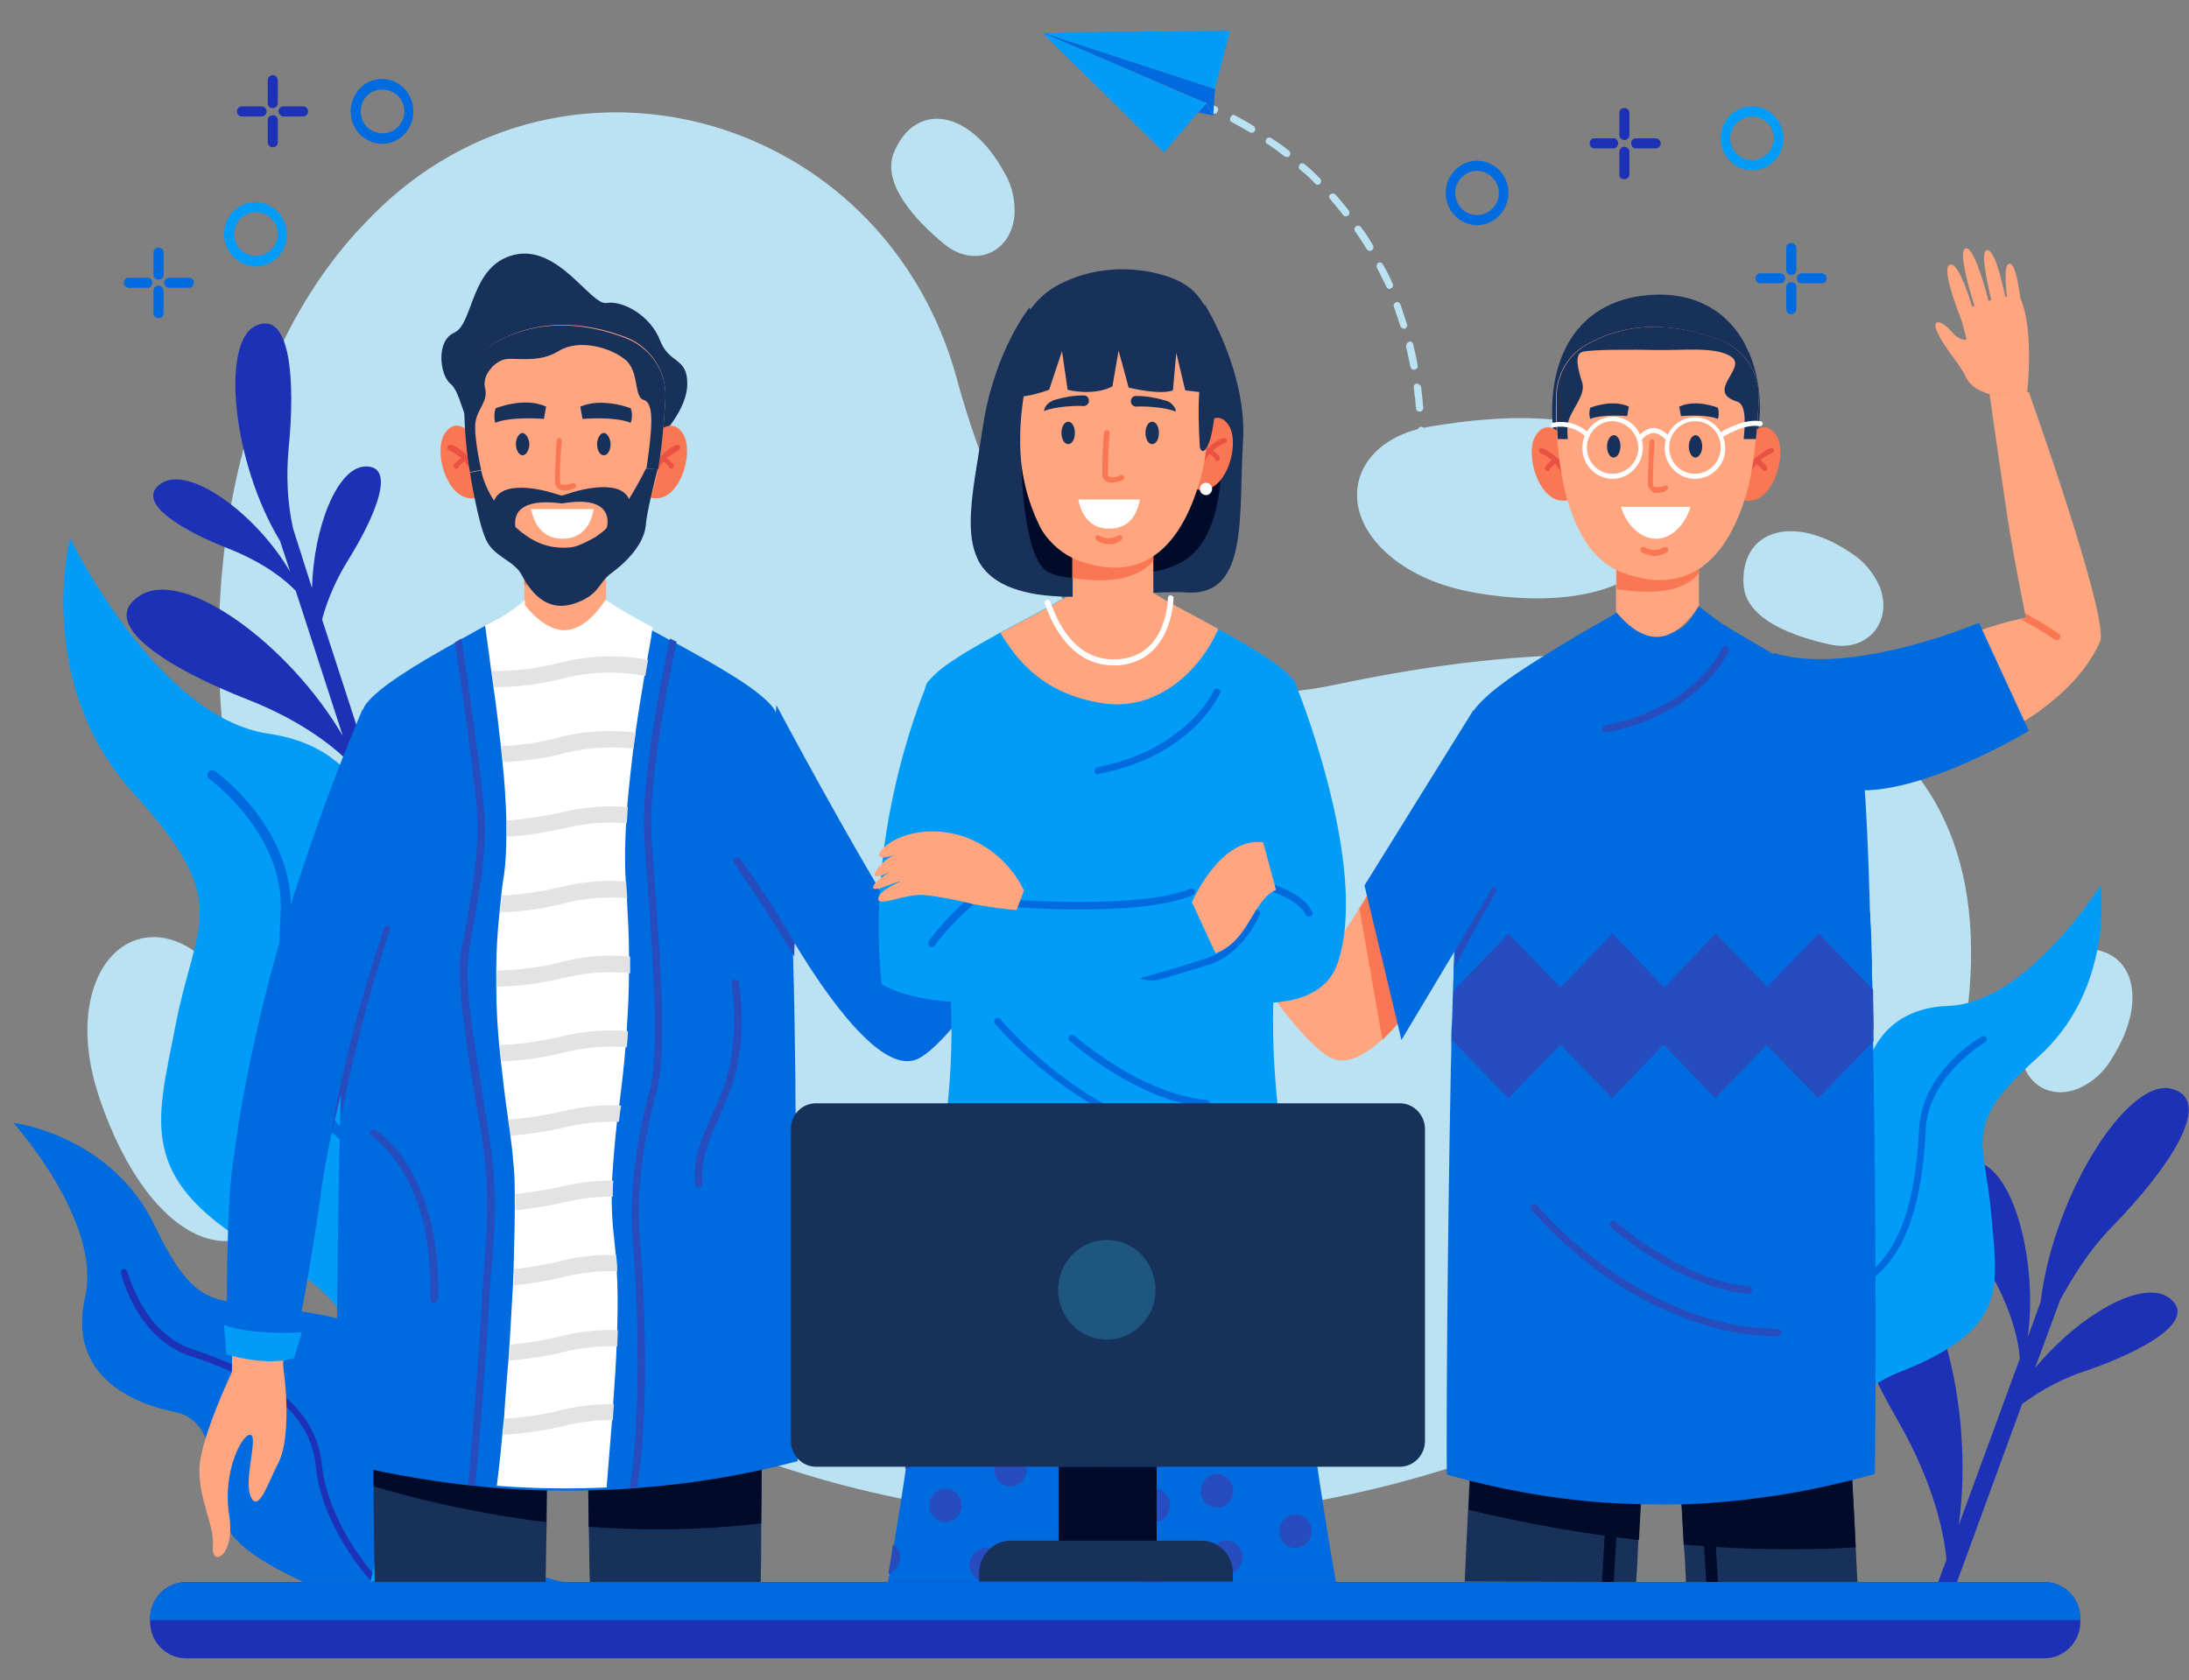<?xml version="1.0" encoding="utf-8"?>
<!-- Generator: Adobe Illustrator 25.1.0, SVG Export Plug-In . SVG Version: 6.00 Build 0)  -->
<svg version="1.1" id="Camada_1" xmlns="http://www.w3.org/2000/svg" xmlns:xlink="http://www.w3.org/1999/xlink" x="0px" y="0px"
	 viewBox="0 0 390.8 300" style="enable-background:new 0 0 390.8 300;" xml:space="preserve">
<rect x="0" y="0" width="390.8" height="300" fill="#808080" stroke="none"/>
<style type="text/css">
	.st0{fill:#BBE2F2;}
	.st1{fill:#1C31B5;}
	.st2{fill:#009CF8;}
	.st3{fill:#006BDE;}
	.st4{fill:#18315B;}
	.st5{fill:#000B29;}
	.st6{fill:#F97853;}
	.st7{fill:#EA5143;}
	.st8{fill:#FFA681;}
	.st9{fill:#FFFFFF;}
	.st10{fill:#264CBE;}
	.st11{fill:#E3E3E3;}
	.st12{fill:#1D567E;}
</style>
<g id="OBJECTS">
	<path class="st0" d="M170.9,67.9C157.8,19.3,98.8,3.7,65,40c-0.5,0.5-1,1.1-1.5,1.6C15,95.4,37.9,228.2,139.1,261.8
		s206.4-27.8,212.3-82.7c5.9-54.9-40.8-72.2-113.2-56.8C197.3,130.9,179.1,98.1,170.9,67.9z"/>
	<path class="st0" d="M255.1,76.2c-13.5,2.3-17.3,14.5-6.8,23.2c3.5,2.9,8.4,5.3,15.4,6.5c26.8,4.5,41-7.6,30.3-23.3
		C287.3,72.9,268.5,73.9,255.1,76.2z"/>
	<path class="st0" d="M39.2,174.3c-8.4-11.1-20.7-8.6-23.2,5c-0.8,4.5-0.5,10.1,1.8,16.9c8.9,26.2,26.1,33.2,34.5,16
		C57.5,201.6,47.6,185.3,39.2,174.3z"/>
	<path class="st0" d="M361,185.5c-1.2,6.7,4.1,11.4,10.2,8.8c2.5-1.1,4.5-3,5.9-5.4c6.9-11,3.4-20.4-6.2-19.4
		C365,170.1,362.3,178.9,361,185.5z"/>
	<path class="st0" d="M326.8,115.1c6.5,1.4,11.2-4,8.8-10.3c-1.1-2.5-2.9-4.7-5.2-6.1c-10.6-7.2-19.9-3.8-19.1,6
		C311.9,110.7,320.3,113.7,326.8,115.1z"/>
	<path class="st0" d="M168.6,43.6c5.2,4.3,11.8,1.7,12.5-5c0.2-2.7-0.4-5.5-1.8-7.8c-6.2-11.4-15.9-12.7-19.7-3.6
		C157.3,32.8,163.5,39.4,168.6,43.6z"/>
	<path class="st1" d="M377.2,218.9c10.3-10.6,18.2-22.6,10.4-24.5c-7.8-1.9-21,19-23.3,38.1l-2.3,6.3c1.9-13.8-2.7-30.7-9.5-31.4
		c-6.8-0.7-2.7,10.3,2.7,19.6c4.1,7.1,5.2,12.7,5.4,15.6l-10.9,29.7c3-21.9-4.4-48.5-15.1-49.6c-10.8-1.1-4.2,16.3,4.3,31.1
		c6.4,11.2,8.2,20.1,8.6,24.7l-2.2,5.9c0.9,0.5,1.9,1.1,2.8,1.6l12.9-35.3c3.5-2.6,7.5-4.7,11.6-6c10.1-3.5,20.1-9,14.6-13
		c-4.8-3.4-16.1,3.2-23.9,12.6l4.5-12.2C369.8,228.5,372.7,223.5,377.2,218.9z"/>
	<path class="st1" d="M51.5,80.4c1.3-12.8,0.3-25.2-5.9-22.2S41.5,82.6,50,96.6l1.8,5.5c-6-10.3-18-19.1-23-15.8
		c-4.9,3.3,3.6,8.4,12.1,11.7c6.5,2.6,10.2,5.7,11.9,7.5l8.4,25.9c-9.6-16.4-28.5-30.2-36.3-25c-7.8,5.1,5.7,13.2,19.3,18.5
		c10.2,4,16.1,9,18.8,11.9l1.7,5.1c0.9-0.2,1.8-0.3,2.8-0.5l-10-30.8c1-3.7,2.6-7.3,4.6-10.5c4.9-7.9,8.8-17.1,3-16.8
		c-5,0.3-9.1,11-9.4,21.7l-3.4-10.7C51.3,89.7,51.1,85,51.5,80.4z"/>
	<path class="st2" d="M307.4,254.1c0.1,0.7,0.3,1.5,0.5,2.4l0,0c1.9,8.8,6.4,23.3,16.7,26.2c0,0-5.6-29.8,14.3-37.6
		s17.7-15.2,16.6-28.3c-1.1-13.2-5.5-15.7,8.3-28s11.2-30.7,11.2-30.7s-13.1,21-27.1,21.5s-16.4,12.7-15.8,21.8
		c0.6,9.1-11.3,10.1-17.7,15.4c-6.4,5.3-7.6,32.9-7.6,32.9S306.9,251.4,307.4,254.1z"/>
	<path class="st3" d="M307.4,254.1c0.1,0.7,0.3,1.5,0.5,2.4c1.3-3.9,3.1-7.6,5.3-11c4.5-6.8,10.8-12.3,16.4-14.5
		c9-3.5,13.4-12.5,14.2-29.3c0.5-9.7,10.5-15.5,10.6-15.6c0.3-0.2,0.4-0.5,0.2-0.8c-0.2-0.3-0.5-0.4-0.8-0.2
		c-0.4,0.2-10.7,6.1-11.2,16.6c-0.8,16.3-5,24.9-13.5,28.3c-6,2.3-12.3,7.9-17,15C310.2,247.7,308.7,250.9,307.4,254.1z"/>
	<path class="st3" d="M86.8,282.5h14c-7.5-1.3-26.3-9.5-28-26c-2.1-20.9-9.4-20.7-21.7-22.8c-12.3-2.2-15.7,1.4-23.5-14.9
		c-7.8-16.2-25.2-18.3-25.2-18.3s15.9,17.7,12.8,31.1s7.5,18.8,15.9,20.5c8.4,1.6,6.4,13.3,9.6,20.7c1.5,3.4,7.4,6.9,13.5,9.7
		L86.8,282.5z"/>
	<path class="st1" d="M56.4,261.9c0.6,6.3,4.1,13.7,9.4,19.9l0.6,0.7H68c-0.5-0.5-0.9-1-1.3-1.4c-5-5.9-8.6-13.3-9.2-19.3
		c-0.9-9.4-8.1-15.9-23.2-20.9c-8.8-2.9-11.5-13.8-11.6-13.9c-0.1-0.3-0.4-0.5-0.7-0.4s-0.5,0.4-0.4,0.7c0.1,0.5,2.9,11.7,12.3,14.8
		C48.6,246.9,55.5,253,56.4,261.9z"/>
	<path class="st2" d="M94.3,243.7c-0.3,1-0.6,2.1-1,3.3l0,0c-4,12.3-12.2,33.1-27.2,35.5c0,0,11.9-42.5-15.3-56.7s-23-24.4-19.4-43
		s10.3-21.5-7.6-41.2C5.9,121.9,12.5,96.1,12.5,96.1s15.5,32,35.4,34.9c19.9,2.9,21.5,20.7,19.3,33.5c-2.2,12.8,14.6,16.2,22.9,24.7
		c8.4,8.5,5.9,48.1,5.9,48.1S95.4,239.8,94.3,243.7z"/>
	<path class="st3" d="M94.3,243.7c-0.3,1-0.6,2.1-1,3.3c-1.2-5.8-3.2-11.3-6-16.6C81.9,220,73.8,211.1,66,207.1
		c-12.3-6.4-17.3-20-15.9-44.1c0.8-14-12.6-23.8-12.7-23.9c-0.4-0.3-0.5-0.8-0.2-1.2s0.8-0.5,1.2-0.2l0,0
		c0.6,0.4,14.3,10.5,13.5,25.5c-1.3,23.3,3.4,36.4,15,42.4c8.2,4.2,16.4,13.2,22,24.1C91.2,234.1,93,238.8,94.3,243.7z"/>
	<path class="st4" d="M105.1,272.5c0.1,3.2,0.1,6.6,0.2,10h30.5c0.1-3.7,0.1-7.3,0.1-10.6c0.1-9.1,0.1-16.5,0.1-21.2
		c0-3.3,0-5.1,0-5.1l-31.1-0.3c0,0,0,2.7,0,7.2C105,257.4,105,264.6,105.1,272.5z"/>
	<path class="st5" d="M104.9,252.5c0,5,0.1,12.1,0.2,20.1c10.3,0.8,20.6,0.6,30.8-0.6c0.1-9.1,0.1-16.5,0.1-21.2L104.9,252.5z"/>
	<path class="st4" d="M66.7,265.4c0,5.1,0.1,10.9,0.2,17.1h30.5c0.1-3.7,0.1-7.3,0.2-10.7c0.1-7.4,0.2-14.1,0.2-18.9s0-7.6,0-7.6
		l-31.1,0.2c0,0,0,3.4,0,9C66.7,257.6,66.7,261.2,66.7,265.4z"/>
	<path class="st5" d="M66.7,254.6c0,3,0,6.6,0,10.8c10.1,3,20.4,5.1,30.8,6.4c0.1-7.4,0.2-14.1,0.2-18.9L66.7,254.6z"/>
	<path class="st4" d="M117.8,78.1c0,0,4.9-4.8,4.9-9.6s-3.2-3.4-4.9-7.8c-1.7-4.4-6.7-7.1-9.5-6.6s-8.6-10.5-16.5-8.6
		s-7.2,12.3-10.7,13.9c-3.4,1.5-2.5,7.7-0.7,9.1c1.8,1.4,2.5,7.1,3.6,6.9C85,75.3,117.8,78.1,117.8,78.1z"/>
	<path class="st6" d="M84.8,78.1c0,0-3.1-4.2-5.4-0.7s0.9,13.7,6.5,11.2L84.8,78.1z"/>
	<path class="st7" d="M84.8,85.3c-0.2,0-0.4-0.2-0.5-0.4c-0.8-3.2-4.1-4.4-4.1-4.5c-0.3-0.1-0.4-0.3-0.3-0.6s0.3-0.4,0.6-0.4h0.1
		c2.2,0.9,3.9,2.8,4.7,5.1c0.1,0.3-0.1,0.5-0.3,0.6l0,0C84.9,85.4,84.8,85.3,84.8,85.3z"/>
	<path class="st7" d="M81.5,83.7c-0.1,0-0.2,0-0.3-0.1c-0.2-0.1-0.3-0.4-0.1-0.7l0,0c0.5-0.6,1.1-1.1,1.8-1.5c0.2-0.1,0.5,0,0.6,0.2
		l0,0c0.1,0.2,0,0.5-0.2,0.6c-0.5,0.2-1,0.6-1.4,1.1C81.8,83.7,81.7,83.7,81.5,83.7z"/>
	<path class="st6" d="M116.5,78.1c0,0,3.1-4.2,5.4-0.7c2.3,3.5-0.9,13.7-6.5,11.2L116.5,78.1z"/>
	<path class="st7" d="M116.6,85.3c0.2,0,0.4-0.2,0.5-0.4c0.8-3.2,4.1-4.4,4.1-4.5c0.2-0.1,0.3-0.4,0.2-0.7c-0.1-0.2-0.3-0.3-0.5-0.3
		c-2.2,0.9-3.9,2.8-4.7,5.1c-0.1,0.3,0.1,0.5,0.3,0.6l0,0C116.5,85.4,116.6,85.3,116.6,85.3z"/>
	<path class="st7" d="M119.8,83.7c0.1,0,0.2,0,0.3-0.1c0.2-0.1,0.3-0.4,0.1-0.7l0,0c-0.5-0.6-1.1-1.1-1.8-1.5
		c-0.2-0.1-0.5,0-0.6,0.2l0,0c-0.1,0.2,0,0.5,0.2,0.6c0.5,0.2,1,0.6,1.4,1.1C119.5,83.7,119.6,83.7,119.8,83.7z"/>
	<path class="st8" d="M108.2,97.2v10.2c0,0-3,5.2-7,5.6c-4,0.4-7.6-4.5-7.6-4.5V98L108.2,97.2z"/>
	<path class="st6" d="M108.2,97.2v4.5c-2.7,3.1-7.5,3.8-14.6,2.7v-6.6L108.2,97.2z"/>
	<path class="st8" d="M118.8,71c-0.2,4.3-0.6,8.6-1.3,12.8c-0.2,1-0.4,1.9-0.6,2.7c-2.1,7.5-7.3,20.4-22,15
		c-6.5-2.4-9.5-9.8-10.8-17.3c-0.8-4.6-1.1-9.3-1-13.9c0.1-3.8,2.1-7.2,5.3-9.1c8.7-5,17.8-3.2,23.8-0.8
		C116.3,62.2,119,66.4,118.8,71z"/>
	<path class="st4" d="M83.9,84.4c0,0,1.4,8.7,2.8,11.8c1.3,3.2,5,3.8,6.4,6.4c2,3.8,5,6.9,9.9,5c4.1-1.5,3.9-3.7,6.2-5.3
		c3.9-2.9,5.9-6,6.1-8.6c0.2-2.6,2.1-9.9,2.1-9.9l-2.1-0.1c-0.9,1.8-1.9,3.6-3,5.4c-1.8-4-10.4-1.1-10.4-1.1l-1.6,0.5L98.6,88
		c0,0-8.7-2.8-10.4,1.4c-1.1-1.7-1.9-3.5-2.3-5.4L83.9,84.4z M100.3,89.9c9.8-1.7,8.1,4.2,8,4.4l0,0c-0.6,0.6-1.3,1.1-2,1.6
		c-3.8,2.1-4.2,1.8-5.7,1.9c-2,0-4-0.5-5.8-1.6c-1-0.6-1.9-1.3-2.8-2.1C92.1,94,90.5,88.6,100.3,89.9L100.3,89.9z"/>
	<path class="st4" d="M94.5,79.3c0,1.1-0.6,2-1.2,2s-1.2-0.9-1.2-2s0.6-2,1.2-2C93.9,77.4,94.5,78.3,94.5,79.3z"/>
	<path class="st4" d="M109,79.3c0,1.1-0.5,2-1.2,2s-1.2-0.9-1.2-2s0.6-2,1.2-2S109,78.3,109,79.3z"/>
	<path class="st4" d="M112.6,72.9c0,0-5-2-9-0.3l0.4,2.2c0,0,5.7-0.5,8.6,0.7C112.9,74.6,112.9,73.7,112.6,72.9z"/>
	<path class="st4" d="M88.5,72.9c0,0,5.1-2.1,9-0.3l-0.4,2.2c0,0-5.8-0.5-8.7,0.7C88.2,74.6,88.2,73.7,88.5,72.9z"/>
	<path class="st6" d="M100.8,87.6c0.6,0,1.1-0.1,1.7-0.4c0.3-0.1,0.4-0.3,0.3-0.6s-0.3-0.4-0.6-0.3h-0.1c-0.6,0.3-1.3,0.3-1.9,0.2
		c-0.1-0.1-0.2-0.3-0.2-0.4c-0.2-1.7,0.3-7.4,0.3-7.4c0-0.3-0.2-0.5-0.4-0.5s-0.5,0.2-0.5,0.4l0,0c-0.2,2.5-0.3,5.1-0.3,7.6
		c0,0.5,0.3,0.9,0.7,1.2C100.1,87.5,100.5,87.6,100.8,87.6z"/>
	<path class="st9" d="M94.8,90.9c0.4,1.9,1.6,5.3,5.6,5.3s5.2-3.1,5.6-5.3H94.8z"/>
	<path class="st4" d="M118.8,71c-0.2,4.3-0.6,8.6-1.3,12.8l-2.1-0.1c0,0,0.5-3.3,0.7-5.5s0.6-6.3-1.2-6.8s-0.7-5.1-3.3-7.2
		s-8.1-3.8-11.9-1.5c-3.7,2.3-8,1-9.7,1.5c-1.7,0.4-4,2.8-3.4,5.1s-1.3,3.6-1.7,6c-0.4,2.4,1,8.6,1,8.6l-2,0.4
		c-0.8-4.6-1.1-9.3-1-13.9c0.1-3.8,2.1-7.2,5.3-9.1c8.7-5,17.8-3.2,23.8-0.8C116.3,62.3,119,66.5,118.8,71z"/>
	<path class="st3" d="M142.4,260.9c-9.4,2.5-19.1,4.1-28.8,4.8l-1.3,0.1c-1.3,0.1-2.6,0.2-4,0.2c-6.5,0.3-13.1,0.2-19.6-0.3
		c-1.3-0.1-2.6-0.2-3.9-0.4l-1.3-0.1c-7.9-0.9-15.7-2.3-23.4-4.3c-0.1-7.3,0-30.5,0.5-55.7c0.1-3,0.1-6.1,0.2-9.1
		c0.7-33.2,2-66.8,4.4-70.2c2.3-3.2,9.2-7.3,15.8-11l1.2-0.7l4.3-2.4c2.9-1.6,5.5-3.1,7-4.2v0.9c0,0,3.6,4.8,7.5,4.5
		c3.7-0.3,6.5-4.7,6.9-5.4c2.7,1.8,5.5,3.4,8.4,4.9l3.1,1.7l1.2,0.6c7.3,4,15.2,8.4,17.6,11.8c0.2,0.4,0.4,0.8,0.5,1.2
		c1.4,4.9,2.3,21,2.8,40.5v0.2c0,0.8,0,1.6,0.1,2.4c0,0.1,0,0.2,0,0.3c0.2,6.9,0.3,14,0.4,21.3c0,0.6,0,1.1,0,1.7c0,0.3,0,0.6,0,0.9
		c0,1.4,0,2.8,0.1,4.3c0,1,0,2.1,0,3.1C142.6,228.5,142.5,253.2,142.4,260.9z"/>
	<path class="st10" d="M141.8,170.8c-2.3-3.9-4.8-7.8-7.1-11.3l0,0c-1-1.5-1.9-2.8-2.8-4.1c0,0,0,0,0-0.1l-0.8-1.2
		c0-0.1-0.1-0.1-0.1-0.2l0,0c-0.1-0.3,0-0.5,0.2-0.7c0.3-0.2,0.7-0.2,0.9,0.1l0,0c2.8,3.8,6.4,9.3,9.8,14.8v0.2
		C141.8,169.2,141.8,170,141.8,170.8z"/>
	<path class="st3" d="M138.6,125.9c0,0,14.4,27.1,23.3,40.8c0,0,5-4.7,11.5-11c7.1-6.9,16.7-18.2,16.7-18.2l5.3,6.5
		c0,0-21.7,39.9-31.4,45c-9.7,5-27.7-30.5-27.7-30.5L138.6,125.9z"/>
	<path class="st10" d="M77.4,232.6L77.4,232.6c-0.4,0-0.6-0.3-0.6-0.7l0,0c0.8-21.9-10.3-28.9-10.4-29c-0.3-0.2-0.4-0.6-0.2-0.9
		c0.2-0.3,0.6-0.4,0.9-0.2c0.1,0.1,3.1,1.9,5.9,6.6c2.6,4.3,5.6,11.8,5.2,23.6C78,232.3,77.7,232.6,77.4,232.6z"/>
	<path class="st10" d="M124.7,212c-0.3,0-0.6-0.3-0.6-0.6c-0.4-4.6,1.1-8,3-12.2c0.5-1.3,1.1-2.6,1.7-4c3.6-9,1.8-19.4,1.8-19.5
		c-0.1-0.4,0.1-0.7,0.5-0.8c0.3-0.1,0.7,0.1,0.8,0.5v0.1c0.1,0.4,1.9,10.8-1.9,20.2c-0.6,1.5-1.2,2.7-1.7,4
		c-1.9,4.2-3.2,7.3-2.9,11.6C125.4,211.7,125.1,212,124.7,212L124.7,212L124.7,212z"/>
	<path class="st9" d="M86.6,111.7c0.3,2.2,0.7,4.9,1.1,8.1c0.1,0.9,0.3,1.9,0.4,2.9c0.5,3.3,0.9,6.9,1.3,10.4c0.1,1,0.2,1.9,0.3,2.9
		c0.4,3.6,0.6,7.1,0.7,10.4c0,1,0,2,0,2.9c0,2.3-0.1,4.6-0.4,6.8c-0.2,1.3-0.4,2.5-0.5,3.7c-0.1,1-0.2,2-0.3,2.9
		c-0.4,3.7-0.6,7.2-0.6,10.4c0,1,0,2,0,2.9c0,3.7,0.2,7.2,0.5,10.4c0.1,1,0.2,2,0.3,2.9c0.4,3.6,0.8,7,1.3,10.4
		c0.1,1,0.3,1.9,0.4,2.9c0.2,1.5,0.4,3.1,0.5,4.6c0.2,1.6,0.3,3.6,0.3,5.7c0,0.9,0,1.9,0,2.9c0,3.2-0.1,6.7-0.2,10.4
		c0,1-0.1,2-0.1,2.9c-0.2,3.4-0.4,7-0.6,10.5c-0.1,1-0.1,2-0.2,2.9c-0.3,3.6-0.6,7.2-0.8,10.5c-0.1,1-0.2,2-0.3,2.9
		c-0.3,3.6-0.7,6.9-1,9.4c6.5,0.5,13,0.6,19.6,0.3c0.2-2.7,0.6-7.2,1-12.4c0.1-1,0.1-1.9,0.2-2.9c0.2-3.3,0.5-6.9,0.6-10.4
		c0-1,0.1-2,0.1-2.9c0.1-3.6,0.1-7.1-0.1-10.4c0-1-0.1-2-0.2-2.9c-0.1-1-0.2-1.9-0.3-2.9c-0.3-2.5-0.4-5-0.4-7.6c0-1,0-2,0.1-2.9
		c0.2-3.4,0.5-6.8,0.9-10.4c0.1-1,0.2-1.9,0.4-2.9c0.4-3.2,0.8-6.6,1.1-10.3c0.1-1,0.2-1.9,0.2-2.9c0.2-3.2,0.4-6.6,0.4-10.4
		c0-1,0-2,0-3c0-3.2-0.2-6.7-0.4-10.4l-0.1-1c0-0.7-0.1-1.3-0.1-2c-0.2-3.5-0.1-6.9,0.1-10.4c0.1-1,0.1-2,0.2-2.9
		c0.3-3.5,0.7-6.9,1.1-10.3c0.1-1,0.3-2,0.4-2.9c0.5-3.6,1.1-7,1.6-10.1l0.5-2.9c0.4-2.1,0.7-3.9,0.9-5.5c-2.9-1.5-5.7-3.1-8.4-4.9
		c-0.5,0.8-3.3,5.1-6.9,5.4c-4,0.4-7.5-4.5-7.5-4.5v-0.9C92.1,108.7,89.6,110.1,86.6,111.7z"/>
	<path class="st11" d="M87.8,119.8c0.1,0.9,0.3,1.9,0.4,2.9c4.4,0,8.7-0.6,12.9-1.7c4.6-1.1,9.4-1.2,14.1-0.3l0.5-2.9
		c-5-0.9-10.2-0.8-15.2,0.4C96.3,119.3,92.1,119.9,87.8,119.8z"/>
	<path class="st11" d="M89.5,133.2c0.1,1,0.2,1.9,0.3,2.9c3.8-0.2,7.6-0.7,11.3-1.7c3.9-0.9,8-1.2,12-0.7c0.1-1,0.3-2,0.4-2.9
		c-4.4-0.5-8.8-0.3-13.1,0.7C96.9,132.5,93.2,133.1,89.5,133.2z"/>
	<path class="st11" d="M90.5,146.5c0,1,0,2,0,2.9c3.6-0.2,7.1-0.8,10.6-1.6c3.5-0.8,7.1-1.1,10.8-0.8c0.1-1,0.1-2,0.2-2.9
		c-3.9-0.3-7.8,0-11.6,0.9C97.2,145.7,93.9,146.3,90.5,146.5z"/>
	<path class="st11" d="M89.3,162.9c4-0.1,8-0.7,11.8-1.7c3.6-0.9,7.2-1.1,10.9-0.8l-0.1-1c0-0.7-0.1-1.3-0.1-2
		c-3.8-0.3-7.6,0-11.3,0.9c-3.6,0.9-7.2,1.4-10.9,1.6C89.5,160.9,89.4,161.9,89.3,162.9z"/>
	<path class="st11" d="M88.7,176.2c4.2-0.1,8.4-0.7,12.5-1.7c3.7-0.9,7.5-1.1,11.3-0.7c0-1,0-2,0-3c-4-0.4-8-0.1-11.9,0.9
		s-7.8,1.5-11.8,1.6C88.7,174.3,88.6,175.2,88.7,176.2z"/>
	<path class="st11" d="M89.2,186.6c0.1,1,0.2,2,0.3,2.9c3.9-0.1,7.8-0.7,11.7-1.7c3.5-0.8,7.1-1.1,10.7-0.8c0.1-1,0.2-1.9,0.2-2.9
		c-3.9-0.3-7.8,0-11.6,0.9C96.8,185.9,93,186.5,89.2,186.6z"/>
	<path class="st11" d="M90.8,199.9c0.1,1,0.3,1.9,0.4,2.9c3.4-0.3,6.7-0.8,10-1.6c3-0.7,6.2-1,9.3-0.9c0.1-1,0.2-1.9,0.4-2.9
		c-3.4-0.2-6.9,0.2-10.3,1C97.3,199.1,94.1,199.7,90.8,199.9z"/>
	<path class="st11" d="M92,213.2c0,0.9,0,1.9,0,2.9c3-0.3,6.1-0.8,9.1-1.5c2.7-0.6,5.5-1,8.3-0.9c0-1,0-2,0.1-2.9c-3,0-6,0.3-8.9,1
		C97.7,212.4,94.9,212.9,92,213.2z"/>
	<path class="st11" d="M91.7,229.5c3.2-0.3,6.3-0.8,9.4-1.6c3-0.7,6.1-1,9.1-0.9c0-1-0.1-2-0.2-2.9c-3.2-0.1-6.5,0.2-9.6,1
		c-2.8,0.7-5.7,1.2-8.6,1.5C91.8,227.5,91.8,228.5,91.7,229.5z"/>
	<path class="st11" d="M90.9,242.9c3.4-0.2,6.9-0.8,10.2-1.6c3-0.7,6-1,9.1-0.9c0-1,0.1-2,0.1-2.9c-3.3-0.1-6.6,0.2-9.8,1
		c-3.1,0.8-6.2,1.3-9.4,1.6C91.1,240.9,91,241.9,90.9,242.9z"/>
	<path class="st11" d="M89.8,256.2c3.8-0.2,7.6-0.8,11.3-1.7c2.7-0.6,5.5-1,8.3-0.9c0.1-1,0.1-1.9,0.2-2.9c-3.1,0-6.1,0.3-9.1,1
		c-3.4,0.9-6.9,1.4-10.4,1.6C90,254.3,89.9,255.3,89.8,256.2z"/>
	<path class="st10" d="M112.4,265.8l1.3-0.1c2.6-15.5,1.1-38.1,0.5-45.1c-0.6-7.2,0.5-16.5,3-25.5c1.9-7,0.7-23.1-0.2-36.1
		c-0.3-3.6-0.5-7.1-0.7-9.9c-0.5-9.1,2.7-26,4.5-34.5l-1.2-0.6c-1.8,8.4-5.1,25.6-4.6,35.2c0.2,2.8,0.4,6.3,0.7,9.9
		c0.9,12.8,2.1,28.9,0.3,35.6c-2.5,9.1-3.6,18.6-3.1,25.9C113.5,227.7,114.9,250.5,112.4,265.8z"/>
	<path class="st10" d="M86,202.9c1.5,9.5,1,15.7,0.5,22.8c-0.2,2.3-0.4,4.7-0.5,7.3c-0.4,8.3-1.8,24.9-2.4,32.1l1.3,0.1
		c0.6-7.2,2-23.9,2.4-32.2c0.1-2.6,0.3-5,0.5-7.3c0.6-7.2,1-13.5-0.5-23.1c-0.3-2.1-0.7-4.2-1-6.3c-1.7-10.4-3.5-21.1-2.6-26.2
		c0.2-1.3,0.5-2.7,0.7-4.2c1.1-6.2,2.6-13.9,2.1-20.6s-3.1-24.6-4.1-31.3l-1.2,0.7c1.1,7.1,3.6,24.3,4,30.8c0.4,6.4-1,14.1-2.1,20.2
		c-0.3,1.5-0.5,2.9-0.8,4.2c-0.8,5.3,0.8,15.7,2.6,26.6C85.3,198.7,85.7,200.8,86,202.9z"/>
	<path class="st8" d="M61,136.8c0,0-12.9,44.1-16.1,59.8c-3.2,15.7-3.5,48.4-3.5,48.4s-5.7,12-5.8,17.3c-0.1,5.7,2.8,10.2,2.4,13.9
		c-0.3,3.7,4.1,1.7,2.9-5.8s2.3-14.4,3.8-14.2s-1.3,8.2,0.1,11.1c1.4,2.9,3.1-2.7,4.9-6.1s1.7-11.3,0.9-16.8c-0.8-5.5,8.9-39,9-48.7
		L72,153C72,153.1,67.9,135.3,61,136.8z"/>
	<path class="st3" d="M73.6,152.1c-0.4,2.8-2,7.7-4,13.8l0,0l-0.5,1.6v0.1c-0.5,1.5-1,3.1-1.5,4.8l0,0c-2.2,6.8-4.6,14.6-6.7,22.6
		c-0.7,2.7-1.4,5.5-1.9,8.3c-0.7,3.5-1.4,7-1.8,10.5c-1.7,12.4-4.8,28.1-4.8,28.1c-4.6,2-11.9-0.6-11.9-0.6s-0.2-22.6,0.8-31.4
		c1.1-9.2,2.8-18.4,4.9-27.4c5.6-24.4,15.3-48.3,18-54.6l0.5-1.2H67C71.6,129.5,74.8,144.4,73.6,152.1z"/>
	<path class="st2" d="M40,236.6l0.4,5.2c0,0,6.9,2.3,12.1,0.7l1.4-4.6C48.8,238.1,44.3,238,40,236.6z"/>
	<path class="st10" d="M69.6,165.9L69.6,165.9c0,0.1,0,0.1,0,0.2c-0.2,0.4-0.3,0.9-0.5,1.4v0.1c-0.5,1.5-1,3.1-1.5,4.8l0,0
		c-2.7,8.8-4.9,17.8-6.7,26.9c0-1.4,0-2.8,0.1-4.3c-0.7,2.7-1.4,5.5-1.9,8.3c0.5-3.7,1.1-7.3,2-10.9c2-9,4.5-17.9,7.5-26.7
		c0.1-0.3,0.5-0.5,0.8-0.4l0,0C69.5,165.4,69.7,165.6,69.6,165.9z"/>
	<path class="st4" d="M301,282.5h30.6c-0.1-2.2-0.2-4.2-0.3-6.2c-0.5-10.7-1-18-1-18l-24.8,1.1l-2.1,0.1l-3.7,0.2
		c0,0,0.4,6.5,0.9,16.1C300.8,277.9,300.9,280.1,301,282.5z"/>
	<path class="st5" d="M303.4,259.5l-3.7,0.2c0,0,0.4,6.5,0.9,16.1c10.2,0.9,20.4,1.1,30.7,0.5c-0.5-10.7-1-18-1-18l-24.8,1.1
		L303.4,259.5z"/>
	<path class="st5" d="M306.7,282.5c-0.6-9.9-1-18.4-1.3-23.1l-2.1,0.1c0.3,4.7,0.7,13.1,1.3,23H306.7z"/>
	<path class="st4" d="M292.1,282.5c0.2-2.7,0.3-5.2,0.4-7.6c0.5-9.1,0.8-15.2,0.8-15.2l-4-0.2l-2.1-0.1l-24.5-1.1
		c0,0-0.3,4.3-0.6,11.2c-0.2,3.7-0.4,8.1-0.6,12.9L292.1,282.5z"/>
	<path class="st5" d="M262.2,269.6c10,2.4,20.1,4.2,30.4,5.4c0.5-9.1,0.8-15.2,0.8-15.2l-4-0.2l-2.1-0.1l-24.5-1.1
		C262.8,258.3,262.5,262.7,262.2,269.6z"/>
	<path class="st5" d="M288.1,282.5c0.6-9.9,1-18.3,1.3-23l-2.1-0.1c-0.3,4.7-0.7,13.2-1.3,23.1H288.1z"/>
	<path class="st3" d="M334.7,263.2c-6.1,1.7-12.4,3.1-18.7,4c-2.2,0.3-4.3,0.6-6.5,0.8c-2.9,0.3-5.8,0.5-8.7,0.6
		c-4.8,0.1-9.7,0-14.5-0.3c-9.5-0.7-18.8-2.4-28-5c-0.1-8.9,0.1-40.8,0.7-71.5c0-1.4,0.1-2.8,0.1-4.1c0-0.3,0-0.6,0-0.9v-1
		c0-1,0-1.9,0.1-2.9c0.1-2,0.1-3.9,0.2-5.9c0-1.2,0.1-2.3,0.1-3.4c0-0.2,0-0.5,0-0.7l0.1-2.2l0,0c0-0.2,0-0.5,0-0.7
		c0-0.7,0.1-1.4,0.1-2c0-0.7,0-1.1,0.1-1.7c0.7-20.7,1.8-37.1,3.3-39.4c2.6-3.9,11.3-9.1,18.3-13.3c2.5-1.5,5.5-3.1,7.2-4.2
		c2.5,2.1,4.3,3.9,8,3.8c4.1-0.1,5.2-2.7,6.7-4.9c1,0.6,3.4,2.7,4.7,3.4c1.1,0.7,2.3,1.4,3.5,2.1c1.9,1.1,3.9,2.3,5.9,3.5
		c3,1.8,5.9,3.6,8.3,5.4s4.3,3.4,5.3,4.9c1.4,2.1,2.3,15.7,2.8,33.7c0,0.6,0,1.3,0.1,1.9v0.2c0,0.7,0,1.3,0.1,2
		c0.1,2,0.1,4.1,0.2,6.2v1.3v1l0.1,2.6c0,0.2,0,0.4,0,0.5c0,2.3,0.1,4.6,0.1,7c0,0.7,0,1.4,0,2.1C335,218.2,334.9,253.7,334.7,263.2
		z"/>
	<path class="st10" d="M334.5,185.9l-9.9,10.2l-9.2-9.5l-9.2,9.5l-9.2-9.6l-9.2,9.6l-9.2-9.6l-9.3,9.6l-10.1-10.4c0-1,0-1.9,0.1-2.9
		c0.1-2,0.1-3.9,0.2-5.9l9.8-10.2l9.3,9.6l9.3-9.6l9.2,9.6l9.2-9.6l9.2,9.5l9.2-9.5l9.7,10c0,2.3,0.1,4.6,0.1,7
		C334.4,184.5,334.5,185.2,334.5,185.9z"/>
	<path class="st10" d="M317.4,238.6L317.4,238.6c-13.2-0.1-24.5-6.2-31.6-11.3c-4.5-3.3-8.7-7-12.4-11.3c-0.2-0.3-0.2-0.7,0.1-0.9
		c0.3-0.2,0.7-0.2,0.9,0.1l0,0c3.6,4.1,7.7,7.8,12.2,11c7,5,18,11,30.8,11.1c0.4,0,0.6,0.3,0.6,0.7l0,0
		C318.1,238.2,317.8,238.5,317.4,238.6C317.5,238.6,317.5,238.6,317.4,238.6z"/>
	<path class="st10" d="M309.2,230.6c-11.2-2.3-21.2-11.1-21.6-11.5c-0.3-0.2-0.3-0.6-0.1-0.9c0.2-0.3,0.6-0.3,0.9-0.1
		c0.1,0.1,11.8,10.5,23.8,11.6c0.3,0,0.6,0.3,0.6,0.7l0,0c0,0.4-0.3,0.6-0.7,0.6l0,0C311.1,230.9,310.2,230.8,309.2,230.6z"/>
	<path class="st10" d="M286.7,130.8c-0.3,0-0.6-0.2-0.6-0.5c-0.1-0.4,0.2-0.7,0.5-0.8c16.1-3.1,20.9-13.7,20.9-13.8
		c0.1-0.3,0.5-0.5,0.8-0.3c0.3,0.1,0.5,0.5,0.3,0.9l0,0C308.5,116.7,303.5,127.5,286.7,130.8L286.7,130.8z"/>
	<path class="st10" d="M267.1,159.2L267.1,159.2c0,0.1,0,0.1-0.1,0.2c-0.2,0.4-0.5,0.8-0.7,1.2v0.1c-0.8,1.3-1.7,2.8-2.5,4.3l0,0
		c-1.3,2.4-2.7,5-4.1,7.7l0.1-2.2l0,0c0-0.2,0-0.5,0-0.7c2.2-4.2,4.4-8.1,6.3-11.1c0.2-0.3,0.5-0.4,0.8-0.2
		C267,158.7,267.1,159,267.1,159.2z"/>
	<path class="st8" d="M348.2,135.2c0,0,20.6-6.8,26.7-20.6c1.8-4-12.7-44.6-12.7-44.6l-7,0.4c0,0,2,14.1,3.2,22
		c1,6.6,2.6,14.4,3.1,17c0.1,0.6,0.2,0.9,0.2,0.9l-1,0.2c-9.6,2-21.9,8.4-21.9,8.4L348.2,135.2z"/>
	<path class="st6" d="M366.8,114.2c0.3,0.2,0.7,0.2,0.9-0.1l0,0c0.2-0.3,0.2-0.7-0.1-0.9l0,0c-2-1.4-4-2.6-6.1-3.7
		c0.1,0.6,0.2,0.9,0.2,0.9l-1,0.2C362.7,111.6,364.8,112.8,366.8,114.2z"/>
	<path class="st3" d="M316.7,116.6c0,0-6.2,14.9,9.6,23.2c11,5.8,35.9-9.3,35.9-9.3l-8.9-19.3C353.3,111.2,330.5,120.9,316.7,116.6z
		"/>
	<path class="st8" d="M358.5,47.2c-0.6,0.4-0.5,3.2-0.2,5.8H358c-0.7-3.4-2.2-9.3-3.5-8.2c-0.8,0.7,0.3,5.8,1,8.8l-0.5,0.1
		c-0.9-3.6-3-10.5-4.3-9.2c-0.9,0.9,0.8,7,1.8,10.1l-0.4,0.2c-0.9-3-2.9-8.7-4.2-7.4c-1.2,1.2,2.3,9.8,2.3,9.8l0,0l0.9,3.4
		c0,0-1.1,0.5-2.8-1.5s-3.7-2.3-2.3,0.5c1.6,3.2,4,5.5,5,7.8c1.1,2.3,4.3,3,4.3,3l6.6-0.3c0,0,1.3-11.4-1.2-16.8l0,0
		C360.3,50.3,359.6,46.4,358.5,47.2z"/>
	<path class="st4" d="M277.1,73.4c0,11.5,6.9,19.3,18.1,19.3s19-8.5,19-19.9c0-3-0.5-5.9-1.5-8.7c0-0.2-0.1-0.3-0.2-0.5
		c-0.1-0.3-0.2-0.6-0.4-0.9c-0.2-0.4-0.4-0.9-0.6-1.3c-2.9-5.4-8.1-8.8-15.2-8.8C283,52.7,277.1,62,277.1,73.4z"/>
	<path class="st6" d="M279.6,78.4c0,0-3.1-4.2-5.4-0.7s1,13.9,6.6,11.3L279.6,78.4z"/>
	<path class="st7" d="M279.6,85.8c-0.2,0-0.4-0.1-0.5-0.4c-0.9-3.2-4.1-4.5-4.1-4.5c-0.2-0.1-0.4-0.4-0.3-0.6s0.4-0.4,0.6-0.3
		c0.2,0.1,3.7,1.5,4.7,5.1c0.1,0.3-0.1,0.5-0.3,0.6L279.6,85.8z"/>
	<path class="st7" d="M276.3,84.1c-0.1,0-0.2,0-0.3-0.1c-0.2-0.1-0.3-0.4-0.1-0.7l0,0c0.5-0.7,1.1-1.2,1.8-1.5
		c0.2-0.1,0.5,0,0.6,0.2s0,0.5-0.2,0.6c-0.5,0.2-1,0.6-1.4,1.1C276.7,84.1,276.5,84.1,276.3,84.1z"/>
	<path class="st6" d="M311.7,78.4c0,0,3.1-4.2,5.4-0.7s-1,13.9-6.6,11.3L311.7,78.4z"/>
	<path class="st7" d="M311.7,85.8c0.2,0,0.4-0.1,0.5-0.4c0.8-3.2,4.1-4.5,4.2-4.5c0.2-0.1,0.4-0.4,0.3-0.6c-0.1-0.3-0.4-0.4-0.6-0.3
		c-0.2,0.1-3.7,1.5-4.7,5.1C311.3,85.4,311.4,85.7,311.7,85.8L311.7,85.8z"/>
	<path class="st7" d="M315,84.1c0.1,0,0.2,0,0.3-0.1c0.2-0.1,0.3-0.4,0.1-0.7c-0.5-0.7-1.1-1.2-1.8-1.5c-0.3,0-0.5,0.1-0.6,0.4
		c0,0.2,0,0.3,0.2,0.5c0.5,0.2,1,0.6,1.4,1.1C314.7,84,314.9,84.1,315,84.1z"/>
	<path class="st8" d="M303.3,97.8v10.3c0,0-3,5.3-7.1,5.6c-4.1,0.4-7.7-4.5-7.7-4.5V98.5L303.3,97.8z"/>
	<path class="st6" d="M303.3,97.8v4.6c-2.7,3.1-7.5,3.9-14.7,2.8v-6.6L303.3,97.8z"/>
	<path class="st8" d="M314,71.3c-0.2,4.4-0.6,8.7-1.3,13c-0.2,1-0.4,1.9-0.6,2.8c-2.1,7.6-7.4,20.6-22.3,15.2
		c-6.6-2.4-9.6-9.9-11-17.5c-0.8-4.7-1.1-9.4-1-14.1c0.1-3.8,2.1-7.3,5.3-9.1c8.8-5.1,18-3.2,24.1-0.8
		C311.5,62.4,314.2,66.7,314,71.3z"/>
	<path class="st4" d="M289.3,79.7c0,1.1-0.6,2-1.2,2c-0.7,0-1.2-0.9-1.2-2s0.6-2,1.2-2C288.8,77.7,289.3,78.6,289.3,79.7z"/>
	<path class="st4" d="M303.9,79.7c0,1.1-0.6,2-1.2,2c-0.7,0-1.2-0.9-1.2-2s0.6-2,1.2-2S303.9,78.6,303.9,79.7z"/>
	<path class="st4" d="M306.7,72.8c0,0-3.9-1.6-6.9-0.2l0.3,1.7c0,0,4.4-0.4,6.6,0.5C306.9,74.2,306.9,73.5,306.7,72.8z"/>
	<path class="st4" d="M283.9,72.8c0,0,3.9-1.6,6.9-0.2l-0.3,1.7c0,0-4.4-0.4-6.6,0.5C283.7,74.2,283.7,73.5,283.9,72.8z"/>
	<path class="st6" d="M295.8,88c0.6,0,1.2-0.1,1.7-0.4c0.2-0.1,0.4-0.4,0.3-0.6c-0.1-0.3-0.4-0.4-0.6-0.3c-0.6,0.3-1.3,0.4-1.9,0.2
		c-0.2-0.1-0.2-0.3-0.2-0.5c0-2.5,0.1-5,0.3-7.5c0-0.3-0.2-0.5-0.4-0.5l0,0c-0.3,0-0.5,0.2-0.5,0.4c-0.2,2.6-0.3,5.1-0.3,7.7
		c0,0.5,0.3,0.9,0.7,1.2C295.1,88,295.5,88.1,295.8,88z"/>
	<path class="st9" d="M289.4,90.5c0.8,2.8,3.1,5.6,6.2,5.7c3.1,0,5.4-2.9,6.2-5.7H289.4z"/>
	<path class="st6" d="M295.3,99.3c0.8,0,1.6-0.3,2.3-0.7c0.2-0.1,0.3-0.4,0.2-0.7c-0.1-0.2-0.4-0.3-0.7-0.2
		c-0.6,0.3-1.2,0.5-1.8,0.5c-0.6,0-1.2-0.2-1.7-0.5c-0.2-0.1-0.5-0.1-0.7,0.2c-0.1,0.2-0.1,0.5,0.1,0.7l0,0
		C293.8,99,294.5,99.2,295.3,99.3z"/>
	<path class="st4" d="M313.5,78.4h-2.2c0.2-2.2,0.6-6.2-1.2-6.7c-5.7-1.8,1.7-5.9-0.9-7.9s-8.9-1.2-13.3-1.3s-11.6-0.1-13.3,0.3
		c-1.7,0.4-0.8,3.4-0.1,5.6c0.6,2.3-2.1,4.8-2.6,7.2c-0.1,0.9-0.1,1.9,0,2.8h-1.8c-0.2-2.9-0.2-5.6-0.2-7.7c0.1-3.8,2.1-7.3,5.3-9.1
		c8.8-5.1,18-3.2,24.1-0.8c4.2,1.7,6.9,5.9,6.7,10.5C313.9,73.5,313.7,76,313.5,78.4z"/>
	<path class="st9" d="M287.9,85.5c-3,0-5.4-2.5-5.4-5.5c0-3.1,2.4-5.5,5.4-5.6c3,0,5.4,2.5,5.4,5.5l0,0
		C293.3,83,290.8,85.5,287.9,85.5z M287.9,75.2c-2.5,0-4.6,2.1-4.6,4.7c0,2.6,2,4.7,4.6,4.7c2.5,0,4.6-2.1,4.6-4.7l0,0
		C292.4,77.3,290.4,75.3,287.9,75.2z"/>
	<path class="st9" d="M302.6,85.5c-3,0-5.4-2.5-5.4-5.5s2.4-5.5,5.4-5.5S308,77,308,80C308.1,83,305.6,85.5,302.6,85.5z M302.6,75.2
		c-2.5,0-4.6,2.1-4.6,4.7c0,2.6,2,4.7,4.6,4.7c2.5,0,4.6-2.1,4.6-4.7l0,0C307.2,77.3,305.2,75.2,302.6,75.2z"/>
	<path class="st9" d="M283.4,78.1c-0.1,0-0.2,0-0.3-0.1l0,0c-1.5-1.5-3.7-2.1-5.7-1.7c-0.2,0-0.5-0.1-0.5-0.3
		c-0.1-0.2,0.1-0.5,0.3-0.5l0,0c2.3-0.5,4.8,0.2,6.5,1.9c0.2,0.2,0.2,0.4,0,0.6C283.6,78.1,283.5,78.1,283.4,78.1L283.4,78.1z"/>
	<path class="st9" d="M307.3,78.1c-0.1,0-0.3-0.1-0.4-0.2c-0.1-0.2-0.1-0.5,0.1-0.6s4-2.6,7.3-2.1c0.2,0,0.4,0.3,0.4,0.5
		s-0.3,0.4-0.5,0.4c-2.9-0.5-6.6,1.9-6.7,2C307.4,78.1,307.4,78.1,307.3,78.1z"/>
	<path class="st9" d="M297.5,78.7c-0.6-0.8-1.4-1.3-2.3-1.4c-0.9,0.1-1.7,0.6-2.2,1.4l-0.7-0.5c0.7-1,1.7-1.7,2.9-1.8
		c1.2,0.1,2.3,0.8,3,1.8L297.5,78.7z"/>
	<path class="st8" d="M265.3,158.4c-3.6,7.1-7.8,13.8-12.4,20.2c-1.8,2.5-3.9,4.8-6.1,7c-3.3,3-6.5,4.6-9.2,3.3
		c-9.7-5-31.4-44.9-31.4-44.9l5.3-6.5c0,0,9.7,11.4,16.8,18.2c6.5,6.2,11.5,11,11.5,11c0.9-1.4,1.9-2.9,2.9-4.6
		c1-1.7,2.2-3.6,3.3-5.4c8.1-13.7,17.2-30,17.2-30L265.3,158.4z"/>
	<path class="st6" d="M252.9,178.7c-1.8,2.5-3.9,4.8-6.1,7l-4.1-23.5c1.1-1.7,2.2-3.6,3.3-5.4L252.9,178.7z"/>
	<path class="st3" d="M263.1,126.7l-19.5,31.4l6.6,27.6l16.1-26.9C266.3,158.8,268.2,140.4,263.1,126.7z"/>
	<path class="st3" d="M238.5,282.5c-1.4-7.9-2.8-16.8-4-25.4c-0.3-1.9-0.5-3.8-0.8-5.7c-1-7.2-1.9-13.9-2.6-19.5
		c-0.3-2.1-0.5-4.1-0.7-5.9c-0.7-5.6-1.1-9.1-1.1-9.1l-30.8,1.2l-30.9-1.2c0,0-0.8,6.9-2.1,16.9c-0.2,1.8-0.5,3.7-0.7,5.7
		c-0.7,5.2-1.5,11-2.3,17c0,0.1,0,0.2,0,0.3c-0.3,1.9-0.5,3.7-0.8,5.6c-0.4,2.8,0,0.1,0,0.1l0,0c-0.7,4.5-1.4,9-2.1,13.3
		c-0.3,1.8-0.6,3.5-0.8,5.2l-0.3,1.6L238.5,282.5z"/>
	<path class="st10" d="M174.6,226.3c0,1.6-1.3,3-2.9,3c-1.6,0-2.9-1.3-2.9-3c0-1.6,1.3-3,2.9-3l0,0
		C173.3,223.4,174.6,224.7,174.6,226.3z"/>
	<path class="st10" d="M181.9,237.9c0,1.6-1.3,3-2.9,3c-1.6,0-2.9-1.3-2.9-3c0-1.6,1.3-3,2.9-3C180.5,234.9,181.8,236.2,181.9,237.9
		C181.9,237.8,181.9,237.8,181.9,237.9z"/>
	<path class="st10" d="M196,231.9c0,1.6-1.3,3-2.9,3c-1.6,0-2.9-1.3-2.9-3s1.3-3,2.9-3S196,230.3,196,231.9L196,231.9z"/>
	<path class="st10" d="M173.7,250.1c0,1.6-1.3,3-2.9,3c-1.6,0-2.9-1.3-2.9-3c0-1.6,1.3-3,2.9-3l0,0
		C172.4,247.1,173.7,248.4,173.7,250.1L173.7,250.1z"/>
	<path class="st10" d="M191.4,248.8c0,1.6-1.3,3-2.9,3c-1.6,0-2.9-1.3-2.9-3c0-1.6,1.3-3,2.9-3l0,0
		C190.1,245.8,191.4,247.2,191.4,248.8z"/>
	<path class="st10" d="M167.4,236.5c0,1.5-1.1,2.8-2.6,3c0.3-2,0.5-3.9,0.7-5.7C166.6,234.2,167.4,235.3,167.4,236.5z"/>
	<path class="st10" d="M220.2,266.2c0,1.6-1.3,3-2.9,3c-1.6,0-2.9-1.3-2.9-3c0-1.6,1.3-3,2.9-3l0,0
		C218.9,263.3,220.2,264.6,220.2,266.2z"/>
	<path class="st10" d="M218.9,250.1c0,1.6-1.3,3-2.9,3c-1.6,0-2.9-1.3-2.9-3s1.3-3,2.9-3l0,0C217.6,247.1,218.9,248.4,218.9,250.1
		L218.9,250.1z"/>
	<path class="st10" d="M234.5,257.1c-0.4,0.2-0.7,0.2-1.1,0.2c-1.6,0.1-3-1.2-3.1-2.8c-0.1-1.6,1.1-3,2.7-3.1c0.1,0,0.2,0,0.3,0
		s0.2,0,0.3,0C234,253.3,234.3,255.2,234.5,257.1z"/>
	<path class="st10" d="M221.8,278.1c0,1.6-1.3,3-2.9,3s-2.9-1.3-2.9-3c0-1.6,1.3-3,2.9-3S221.8,276.4,221.8,278.1L221.8,278.1z"/>
	<path class="st10" d="M234.2,273.4c0,1.6-1.3,3-2.9,3c-1.6,0-2.9-1.3-2.9-3c0-1.6,1.3-3,2.9-3S234.2,271.7,234.2,273.4
		C234.2,273.3,234.2,273.3,234.2,273.4z"/>
	<path class="st10" d="M208.3,282.5c-0.9-1.4-2.7-1.7-4-0.8c-0.3,0.2-0.6,0.5-0.8,0.8H208.3z"/>
	<path class="st10" d="M171.7,268.8c0,1.6-1.3,3-2.9,3c-1.6,0-2.9-1.3-2.9-3c0-1.6,1.3-3,2.9-3l0,0
		C170.4,265.8,171.7,267.2,171.7,268.8L171.7,268.8z"/>
	<path class="st10" d="M164.1,259.4c0,1.5-1.1,2.7-2.5,2.9v-0.1c0.3-1.9,0.6-3.7,0.8-5.6C163.4,257.2,164.1,258.3,164.1,259.4z"/>
	<path class="st10" d="M160.7,278.1c0,1.3-0.8,2.5-2.1,2.9c0.3-1.7,0.6-3.4,0.8-5.2C160.2,276.2,160.7,277.1,160.7,278.1z"/>
	<path class="st10" d="M178.9,279.4c0,1.6-1.3,3-2.9,3c-1.6,0-2.9-1.3-2.9-3c0-1.6,1.3-3,2.9-3l0,0
		C177.6,276.4,178.9,277.7,178.9,279.4z"/>
	<path class="st10" d="M194.3,277c0,1.6-1.3,3-2.9,3c-1.6,0-2.9-1.3-2.9-3c0-1.6,1.3-3,2.9-3S194.3,275.4,194.3,277L194.3,277z"/>
	<path class="st10" d="M183.3,262.4c0,1.6-1.3,3-2.9,3c-1.6,0-2.9-1.3-2.9-3c0-1.6,1.3-3,2.9-3l0,0
		C182,259.4,183.3,260.8,183.3,262.4L183.3,262.4z"/>
	<path class="st10" d="M198.9,259.4c0,1.6-1.3,3-2.9,3s-2.9-1.3-2.9-3c0-1.6,1.3-3,2.9-3l0,0C197.6,256.5,198.9,257.8,198.9,259.4z"
		/>
	<path class="st10" d="M206,243.8c0,1.6-1.3,3-2.9,3c-1.6,0-2.9-1.3-2.9-3s1.3-3,2.9-3C204.6,240.8,205.9,242.1,206,243.8L206,243.8
		z"/>
	<path class="st10" d="M231.1,231.8c-0.2,0-0.4,0.1-0.6,0.1c-1.6,0-2.9-1.3-3-2.9c0-1.6,1.2-3,2.8-3l0,0
		C230.6,227.7,230.8,229.7,231.1,231.8z"/>
	<path class="st10" d="M216,231.9c0,1.6-1.3,3-2.9,3s-2.9-1.3-2.9-3s1.3-3,2.9-3S216,230.3,216,231.9L216,231.9z"/>
	<path class="st10" d="M226.6,242.5c0,1.6-1.3,3-2.9,3s-2.9-1.3-2.9-3c0-1.6,1.3-3,2.9-3C225.3,239.5,226.6,240.9,226.6,242.5
		L226.6,242.5z"/>
	<path class="st10" d="M208.9,268.8c0,1.6-1.3,3-2.9,3c-1.6,0-2.9-1.3-2.9-3c0-1.6,1.3-3,2.9-3l0,0
		C207.6,265.8,208.9,267.2,208.9,268.8L208.9,268.8z"/>
	<path class="st2" d="M231.1,217.7c-16.3,10.8-46.1,10-64.9,0c1.8-11.4,4.1-22.8,3.6-38c-0.1-1.7-0.1-3.3-0.2-5
		c-0.1-1.4-0.2-2.8-0.2-4.3c-1.6-25.3-5.9-45.9-3.8-48.6c1.2-1.4,2.7-2.7,4.3-3.7c0.7-0.5,1.5-1,2.3-1.5c2-1.2,4.1-2.4,6.3-3.6
		c5.2-2.8,10.4-5.4,13-7.2c2.1,1.1,4.5,1.7,6.9,1.8h0.4c2.4-0.1,4.8-0.7,6.9-1.8c2.4,1.7,7,4,11.7,6.5c3.3,1.7,6.5,3.6,9.6,5.7
		c1.5,1,2.9,2.2,4.1,3.6c1,1.3,0.6,7.1-0.3,15.7c-0.8,8.5-2.2,19.6-3,31.9c-0.2,3.4-0.4,6.9-0.5,10.4
		C227,194.8,229.3,206.3,231.1,217.7z"/>
	<path class="st3" d="M221.2,205.1L221.2,205.1c-13.1-0.1-24.3-6.2-31.3-11.2c-4.5-3.2-8.6-7-12.3-11.1c-0.2-0.3-0.2-0.7,0.1-0.9
		c0.3-0.2,0.7-0.2,0.9,0.1l0,0c3.6,4.1,7.7,7.8,12.1,11c6.9,5,17.8,10.9,30.6,11c0.3,0,0.6,0.3,0.6,0.6
		C221.8,204.8,221.6,205,221.2,205.1L221.2,205.1z"/>
	<path class="st3" d="M212.5,197.3c-11.1-2.2-21-11-21.5-11.4c-0.3-0.2-0.3-0.6-0.1-0.9s0.6-0.3,0.9-0.1
		c0.1,0.1,11.7,10.4,23.6,11.5c0.3,0,0.6,0.3,0.6,0.7l0,0c0,0.4-0.3,0.6-0.7,0.6l0,0C214.4,197.6,213.5,197.5,212.5,197.3z"/>
	<path class="st3" d="M196,138.3c-0.3,0-0.6-0.3-0.6-0.6c0-0.3,0.2-0.6,0.5-0.7c15.9-3.1,20.8-13.6,20.8-13.7
		c0.1-0.3,0.5-0.5,0.8-0.3l0,0c0.3,0.1,0.5,0.5,0.3,0.8l0,0c-0.2,0.5-5.1,11.2-21.7,14.4L196,138.3z"/>
	<path class="st8" d="M217.5,112.3c-3.2,7.4-11,15-21.1,13.2c-9.8-1.7-14.5-7-17.8-12.5c5.2-2.8,10.4-5.4,13-7.2
		c2.1,1.1,4.5,1.7,6.9,1.8h0.4c2.4-0.1,4.8-0.7,6.9-1.8C208.2,107.4,212.8,109.7,217.5,112.3z"/>
	<path class="st9" d="M209,106.3c-0.3,0-0.5,0.2-0.5,0.5l0,0c0,0.4-0.2,10.2-8.7,10.9c-8,0.7-11.2-7.1-12.3-10.3
		c-0.1-0.2-0.2-0.3-0.4-0.3H187c-0.2,0-0.4,0.2-0.5,0.4c0,0.1,0,0.1,0,0.2c1.1,3.3,4.6,11.4,12.7,11.1c0.2,0,0.4,0,0.6,0
		c9.5-0.9,9.7-11.8,9.7-11.9C209.6,106.6,209.4,106.4,209,106.3C209.1,106.3,209.1,106.3,209,106.3z"/>
	<path class="st4" d="M215.1,54.4c0,0,7.7,12.1,6.8,24.8c-0.8,12.6,1.1,27.2-9.9,26.6c-11.1-0.7-30.8,4.5-37.1-5.3
		C168.7,90.6,215.1,54.4,215.1,54.4z"/>
	<path class="st5" d="M217.9,76.7c0,0,2,18.3-6.5,23.4c-8.5,5-14.7-0.6-14.7-0.6S214.7,74,217.9,76.7z"/>
	<path class="st6" d="M182.6,76.7c0,0-3.1-4.2-5.3-0.7s0.9,13.6,6.5,11.1L182.6,76.7z"/>
	<path class="st7" d="M182.6,83.9c-0.2,0-0.4-0.1-0.5-0.4c-0.8-3.1-4-4.4-4.1-4.4c-0.2-0.1-0.4-0.4-0.3-0.6c0.1-0.2,0.4-0.4,0.6-0.3
		l0,0c0.1,0.1,3.7,1.4,4.6,5.1C183,83.6,182.8,83.8,182.6,83.9L182.6,83.9z"/>
	<path class="st7" d="M179.4,82.3c-0.3,0-0.5-0.2-0.5-0.5c0-0.1,0-0.2,0.1-0.3c0.5-0.6,1.1-1.1,1.8-1.5c0.3-0.1,0.5,0.1,0.6,0.3
		c0,0.2,0,0.4-0.2,0.5c-0.5,0.2-1,0.6-1.4,1.1C179.7,82.2,179.5,82.3,179.4,82.3z"/>
	<path class="st6" d="M214.1,76.7c0,0,3.1-4.2,5.3-0.7s-0.9,13.6-6.5,11.1L214.1,76.7z"/>
	<path class="st7" d="M214.1,83.9c0.2,0,0.4-0.1,0.5-0.4c0.8-3.1,4-4.4,4.1-4.4c0.2-0.1,0.4-0.4,0.3-0.6c-0.1-0.2-0.4-0.4-0.6-0.3
		l0,0c-0.2,0.1-3.7,1.4-4.6,5.1C213.7,83.6,213.9,83.8,214.1,83.9L214.1,83.9z"/>
	<path class="st7" d="M217.3,82.3c0.3,0,0.5-0.2,0.5-0.5c0-0.1,0-0.2-0.1-0.3c-0.5-0.6-1.1-1.1-1.8-1.5c-0.3-0.1-0.5,0.1-0.6,0.3
		c0,0.2,0,0.4,0.2,0.5c0.5,0.2,1,0.6,1.4,1.1C217,82.2,217.2,82.3,217.3,82.3z"/>
	<path class="st8" d="M205.9,95.7v10.1c0,0-2.9,5.1-6.9,5.5s-7.5-4.4-7.5-4.4V96.4L205.9,95.7z"/>
	<path class="st6" d="M205.9,95.7v4.5c-2.7,3-7.4,4.1-14.5,3v-6.9L205.9,95.7z"/>
	<path class="st8" d="M216.3,69.7c-0.2,4.3-0.6,8.5-1.3,12.8c-0.2,1-0.4,1.9-0.6,2.7c-2.1,7.5-7.3,20.2-21.9,14.9
		c-6.4-2.3-9.4-9.7-10.8-17.1c-0.8-4.6-1.1-9.2-1-13.8c0.1-3.7,2.1-7.1,5.2-9c8.6-5,17.7-3.1,23.6-0.8
		C213.8,61,216.5,65.2,216.3,69.7z"/>
	<path class="st4" d="M191.9,77.3c0,1.1-0.5,2-1.2,2s-1.2-0.9-1.2-2s0.5-2,1.2-2S191.9,76.2,191.9,77.3z"/>
	<path class="st4" d="M206.9,77.3c0,1.1-0.5,2-1.2,2s-1.2-0.9-1.2-2s0.5-2,1.2-2S206.9,76.2,206.9,77.3z"/>
	<path class="st4" d="M188.3,71.4c1.7-0.5,3.4-0.8,5.2-0.8c0.5,0,0.9,0.4,0.9,0.9c0,0.1,0,0.1,0,0.2l0,0c-0.1,0.5-0.5,0.8-0.9,0.8
		c-1.5-0.1-5.3,0.1-7.1,0.9c0-0.4,0.2-0.7,0.4-1C187.2,71.9,187.7,71.6,188.3,71.4z"/>
	<path class="st4" d="M208,71.5c-1.7-0.5-3.4-0.8-5.2-0.8c-0.5,0-0.9,0.4-0.9,0.9c0,0.1,0,0.1,0,0.2l0,0c0.1,0.5,0.5,0.8,0.9,0.8
		c1.5-0.1,5.3,0.1,7.1,0.9c0-0.4-0.1-0.7-0.4-1C209.1,71.9,208.5,71.6,208,71.5z"/>
	<path class="st6" d="M198.5,86.2c-0.4,0-0.7-0.1-1-0.2c-0.4-0.3-0.7-0.7-0.7-1.2c0-2.5,0-5,0.3-7.5c0-0.3,0.2-0.5,0.5-0.5
		s0.5,0.2,0.5,0.5v0.1c-0.2,2.4-0.3,4.9-0.3,7.3c0,0.2,0.1,0.3,0.2,0.4c0.6,0.2,1.3,0.1,1.9-0.2c0.2-0.2,0.5-0.1,0.7,0.1
		c0.2,0.2,0.1,0.5-0.1,0.7c-0.1,0-0.1,0.1-0.2,0.1C199.7,86,199.1,86.1,198.5,86.2z"/>
	<path class="st9" d="M192.5,89.2c0.4,1.8,1.5,5.2,5.5,5.2s5.1-3.1,5.5-5.2H192.5z"/>
	<path class="st6" d="M198,97.2c-0.8,0-1.5-0.3-2.2-0.7c-0.2-0.1-0.3-0.4-0.2-0.7l0,0c0.1-0.2,0.4-0.3,0.6-0.2l0,0
		c0.5,0.3,1.1,0.5,1.7,0.5c0.6,0,1.3-0.2,1.8-0.5c0.2-0.1,0.5-0.1,0.6,0.2l0,0c0.1,0.2,0.1,0.5-0.2,0.7
		C199.6,96.9,198.8,97.2,198,97.2z"/>
	<path class="st4" d="M218.2,68.9c-0.2,0.5-0.6,0.8-1.1,0.9c0,1.2,0,2.4-0.2,3.6c-0.6,6.9-2.3,8.2-2.7,6.4c-0.2-3.3-0.3-6.5-0.1-9.8
		c-0.8-0.1-1.7-0.2-2.5-0.3L210,63l-0.6,6.7c-2.4,0.9-7.9-0.5-7.9-0.5l-1.8-6.6l-1.1,6.4c-3.5,1.8-8,0.6-8,0.6l-1-6.9l-2.3,6.9
		c0,0-7.5,2.8-7.6,0c-0.1-1.6,1.1-6.2,2.1-9.7c1-3.8,3.5-7,6.9-8.9c9.4-5.1,19.3-2.4,22.7-0.3C218.5,54.9,218.2,68.9,218.2,68.9z"/>
	<path class="st4" d="M183.8,54.9c0,0-6.2,7.6-8.3,21.1c-2,13.5-4.9,23.5,3.1,28c8.6,4.8,7.9-5.1,7.8-7.8c-0.1-2.7-7.5-10-2.6-30.8
		C185.3,58.8,183.8,54.9,183.8,54.9z"/>
	<path class="st5" d="M182.3,82.9L182.3,82.9c0,0.1,0,0.6,0.1,1.5c0,0.5,0.1,1.2,0.1,1.9c0.3,4.6,1.2,12.4,3.7,15.1
		c1,1.1,2.9,1.6,5.2,1.8v-3.6c-2.4-1.2-4.4-3.1-5.7-5.4c-1.6-3.1-2.6-6.5-3.2-10L182.3,82.9z"/>
	<path class="st9" d="M216.4,87.3c0,0.6-0.5,1.1-1.1,1.1s-1.1-0.5-1.1-1.1s0.5-1.1,1.1-1.1l0,0C215.9,86.2,216.4,86.7,216.4,87.3z"
		/>
	<path class="st2" d="M238.8,172c-3.1,9.1-17.1,8.5-33,3.5h-0.1l-0.2-0.1l-2.2-0.7l-0.9-0.3c-1.7-0.6-3.4-1.2-5.2-1.9
		c-5.7-2.2-11.3-4.8-16.8-7.6v-0.1l1.6-4.3l0.6-1.5c0,0,29.5,3.3,44.3,0.1l0.7-0.2c0-0.3-0.1-0.7-0.2-1c-7.9-27.3,0.7-32.5,3.6-36.4
		C231.2,121.6,244.7,154.8,238.8,172z"/>
	<path class="st3" d="M234,163.6c-0.1,0-0.2,0.1-0.3,0.1c-0.2,0-0.5-0.1-0.6-0.4c-1.1-2.3-4.9-3.7-6.1-4.1l0.7-0.2
		c-0.1-0.3-0.1-0.7-0.2-1c1.5,0.5,5.4,2,6.7,4.7C234.5,163,234.3,163.4,234,163.6L234,163.6z"/>
	<path class="st3" d="M192.7,162.4c-6,0-10.9-0.4-11.3-0.4c-0.3,0-0.6-0.3-0.6-0.6c0-0.4,0.3-0.6,0.6-0.7h0.1c0.2,0,22.3,1.6,31-2
		c0.3-0.1,0.7,0,0.8,0.3l0,0c0.1,0.3,0,0.7-0.3,0.8l0,0C208.2,161.9,199.7,162.4,192.7,162.4z"/>
	<path class="st3" d="M203.4,174.7L203.4,174.7c5-1.4,9.6-2.8,12.3-3.7c3.7-1.2,6.7-5,8.1-8.2c0.1-0.3,0.5-0.5,0.8-0.3
		c0.3,0.1,0.5,0.5,0.3,0.8c-1.5,3.5-4.8,7.6-8.9,8.9c-1.9,0.6-4.9,1.5-8.2,2.5C206.4,175.2,204.9,175.2,203.4,174.7L203.4,174.7z"/>
	<path class="st2" d="M217,170.3c-45.6,15.7-59.6,5.4-59.6,5.4c-3.1-28.3,8.2-53.8,8.2-53.8c3.4,5.6,7.1,15.4,7.1,15.4l1,21.7
		l-0.1,0.6v0.3l-0.2,1.5l0,0l0.3,0.1c13.8,3,39-0.3,39-0.3L217,170.3z"/>
	<path class="st3" d="M173.8,161.5c-2.6,2.2-4.9,4.6-6.9,7.3c-0.2,0.3-0.6,0.4-0.9,0.2c-0.3-0.2-0.4-0.6-0.2-0.9c0,0,0,0,0-0.1l0,0
		c2.3-3,4.9-5.8,7.8-8.1l-0.2,1.5l0,0L173.8,161.5z"/>
	<path class="st8" d="M212.8,161.1c0,0,5-11.7,12.7-10.7l2.3,8.5c-4.2,1.8-4.8,9.2-10.8,11.3L212.8,161.1z"/>
	<path class="st8" d="M182.8,159c-2.3-4.8-6.5-8.4-11.6-9.9c-8.4-2.2-13.7,1.8-14.2,3.3s3.2,0.1,3.2,0.1c-1.6,0.5-2.9,1.6-3.8,3
		c-1.4,2.3,3.4-0.2,3.4-0.2s-3.4,1.5-3.9,3c-0.4,1.4,4.1-1,4.9-0.9c0,0-4,1.6-4,3.1s4.6-0.9,8.1-0.7c2.9,0.3,5.9,0.9,8.7,1.6
		c2.6,0.5,5.3,0.9,7.9,1.1L182.8,159z"/>
	<path class="st3" d="M263.7,40.2c-3.1,0-5.6-2.6-5.6-5.7c0-3.2,2.5-5.8,5.6-5.8s5.6,2.6,5.6,5.7l0,0
		C269.3,37.6,266.8,40.2,263.7,40.2z M263.7,30.5c-2.1,0-3.9,1.8-3.9,3.9c0,2.2,1.7,4,3.9,4c2.1,0,3.9-1.8,3.9-3.9l0,0
		C267.6,32.3,265.8,30.5,263.7,30.5z"/>
	<path class="st2" d="M312.8,30.4c-3.1,0-5.6-2.6-5.6-5.7c0-3.2,2.5-5.7,5.6-5.7s5.6,2.6,5.6,5.7l0,0
		C318.4,27.9,315.9,30.4,312.8,30.4z M312.8,20.8c-2.1,0-3.9,1.8-3.9,3.9s1.7,3.9,3.9,3.9c2.1,0,3.9-1.8,3.9-3.9l0,0
		C316.7,22.5,314.9,20.8,312.8,20.8z"/>
	<path class="st3" d="M319.8,49.1c-0.5,0-0.9-0.4-0.9-0.9l0,0v-4c0-0.5,0.5-0.9,1-0.8c0.4,0,0.8,0.4,0.8,0.8v4
		C320.7,48.7,320.3,49.1,319.8,49.1L319.8,49.1z"/>
	<path class="st3" d="M319.8,56.1c-0.5,0-0.9-0.4-0.9-0.9l0,0v-4c0-0.5,0.5-0.9,1-0.8c0.4,0,0.8,0.4,0.8,0.8v4
		C320.7,55.7,320.3,56.1,319.8,56.1L319.8,56.1z"/>
	<path class="st3" d="M325.2,50.6h-3.5c-0.5,0-0.9-0.4-0.9-0.9s0.4-0.9,0.9-0.9h3.5c0.5,0,0.9,0.4,0.9,0.9S325.7,50.6,325.2,50.6z"
		/>
	<path class="st3" d="M317.8,50.6h-3.5c-0.5,0-0.9-0.4-0.9-0.9s0.4-0.9,0.9-0.9h3.5c0.5,0,0.9,0.4,0.9,0.9S318.3,50.6,317.8,50.6z"
		/>
	<path class="st1" d="M290,25c-0.5,0-0.9-0.4-0.9-0.9l0,0v-4c0-0.5,0.5-0.9,1-0.8c0.4,0,0.8,0.4,0.8,0.8v4
		C290.9,24.6,290.5,25,290,25z"/>
	<path class="st1" d="M290,32c-0.5,0-0.9-0.3-0.9-0.8l0,0v-4c0-0.5,0.3-0.9,0.8-1c0.5,0,0.9,0.3,1,0.8c0,0.1,0,0.1,0,0.2v4
		C290.9,31.6,290.5,32,290,32z"/>
	<path class="st1" d="M295.5,26.5H292c-0.5,0-0.8-0.5-0.8-1c0-0.4,0.4-0.8,0.8-0.8h3.5c0.5,0,0.9,0.3,1,0.8c0,0.5-0.3,0.9-0.8,1
		C295.6,26.5,295.5,26.5,295.5,26.5z"/>
	<path class="st1" d="M288.1,26.5h-3.5c-0.5,0-0.8-0.5-0.8-1c0-0.4,0.4-0.8,0.8-0.8h3.5c0.5,0,0.8,0.5,0.8,1
		C288.8,26.1,288.5,26.5,288.1,26.5z"/>
	<path class="st3" d="M62.6,19.9c0-3.2,2.5-5.8,5.6-5.8s5.6,2.6,5.6,5.8c0,3.2-2.5,5.8-5.6,5.8l0,0C65.1,25.6,62.6,23.1,62.6,19.9z
		 M64.4,19.9c0,2.2,1.7,3.9,3.9,3.9s3.9-1.8,3.9-3.9S70.5,16,68.3,16C66.1,15.9,64.4,17.7,64.4,19.9z"/>
	<path class="st2" d="M40,41.8c0-3.2,2.5-5.7,5.6-5.7s5.6,2.6,5.6,5.8c0,3.2-2.5,5.7-5.6,5.7C42.6,47.5,40,45,40,41.8z M41.8,41.8
		c0,2.2,1.7,3.9,3.9,3.9s3.9-1.8,3.9-3.9s-1.7-3.9-3.9-3.9S41.8,39.6,41.8,41.8z"/>
	<path class="st3" d="M28.3,49.9c0.5,0,0.9-0.3,0.9-0.8V49v-3.9c0-0.5-0.4-0.9-0.9-0.9s-0.9,0.4-0.9,0.9l0,0V49
		c0,0.5,0.3,0.9,0.8,0.9C28.3,49.9,28.3,49.9,28.3,49.9z"/>
	<path class="st3" d="M28.3,56.8c0.5,0,0.9-0.3,0.9-0.8v-0.1v-4c0-0.5-0.4-0.9-0.9-0.9s-0.9,0.4-0.9,0.9l0,0v4
		C27.4,56.4,27.8,56.8,28.3,56.8L28.3,56.8z"/>
	<path class="st3" d="M22.9,51.4h3.5c0.5,0,0.8-0.5,0.8-1c0-0.4-0.4-0.8-0.8-0.8h-3.5c-0.5,0-0.8,0.5-0.8,1
		C22.1,51,22.5,51.3,22.9,51.4z"/>
	<path class="st3" d="M30.3,51.4h3.5c0.5,0,0.8-0.5,0.8-1c0-0.4-0.4-0.8-0.8-0.8h-3.5c-0.5,0-0.9,0.3-1,0.8c0,0.5,0.3,0.9,0.8,1
		C30.2,51.4,30.2,51.4,30.3,51.4z"/>
	<path class="st1" d="M48.7,19.3c0.5,0,0.9-0.4,0.9-0.9v-4c0-0.5-0.3-0.9-0.8-1c-0.5,0-0.9,0.3-1,0.8c0,0.1,0,0.1,0,0.2v4
		C47.8,18.9,48.1,19.3,48.7,19.3C48.6,19.3,48.6,19.3,48.7,19.3z"/>
	<path class="st1" d="M48.7,26.3c0.5,0,0.9-0.4,0.9-0.9v-4c0-0.5-0.5-0.9-1-0.8c-0.4,0-0.8,0.4-0.8,0.8v4
		C47.8,25.9,48.2,26.3,48.7,26.3C48.6,26.3,48.7,26.3,48.7,26.3z"/>
	<path class="st1" d="M43.2,20.8h3.5c0.5,0,0.9-0.4,0.9-0.9S47.2,19,46.7,19h-3.5c-0.5,0-0.9,0.4-0.9,0.9S42.7,20.8,43.2,20.8
		L43.2,20.8z"/>
	<path class="st1" d="M50.6,20.8h3.5c0.5,0,0.9-0.4,0.9-0.9S54.6,19,54.1,19l0,0h-3.5c-0.5,0-0.9,0.4-0.9,0.9
		C49.8,20.4,50.2,20.8,50.6,20.8z"/>
	<path class="st0" d="M216.9,20.3c-0.1,0-0.2,0-0.3,0c-1.1-0.5-1.7-0.7-1.7-0.7c-0.3-0.1-0.5-0.4-0.5-0.8c0.1-0.3,0.4-0.6,0.8-0.5
		h0.1c0,0,0.7,0.2,1.8,0.7c0.3,0.1,0.5,0.5,0.3,0.8l0,0C217.3,20.2,217.1,20.3,216.9,20.3z"/>
	<path class="st0" d="M248.8,54.6c0.4,1.2,0.8,2.4,1.2,3.6c0.1,0.3,0.4,0.5,0.7,0.5h0.1c0.3-0.1,0.5-0.5,0.4-0.8
		c-0.4-1.2-0.8-2.4-1.2-3.6c-0.2-0.3-0.5-0.5-0.8-0.3C248.9,54.1,248.8,54.4,248.8,54.6L248.8,54.6z"/>
	<path class="st0" d="M251,61.8c0.3,1.2,0.5,2.4,0.8,3.7c0.1,0.3,0.4,0.6,0.7,0.5h0.1c0.3-0.1,0.6-0.4,0.5-0.7l0,0
		c-0.2-1.3-0.5-2.5-0.8-3.8c-0.1-0.4-0.4-0.6-0.7-0.5c-0.3,0.1-0.6,0.4-0.5,0.7C251,61.8,251,61.8,251,61.8z"/>
	<path class="st0" d="M253.7,81.2c0.3,0,0.6-0.3,0.6-0.6c0-1.3,0-2.6,0-3.8c0-0.4-0.3-0.6-0.6-0.6c-0.3,0-0.6,0.3-0.6,0.6l0,0
		c0,1.2,0,2.5,0,3.8C253,80.9,253.2,81.2,253.7,81.2C253.6,81.2,253.6,81.2,253.7,81.2L253.7,81.2z"/>
	<path class="st0" d="M252.9,68.5c-0.3,0-0.6,0.4-0.5,0.7c0.1,0.6,0.1,1.2,0.2,1.7s0.1,1.3,0.2,2c0,0.4,0.3,0.6,0.7,0.6l0,0
		c0.3,0,0.6-0.3,0.6-0.7c-0.1-0.7-0.1-1.4-0.2-2c-0.1-0.7-0.1-1.2-0.2-1.8C253.5,68.7,253.2,68.5,252.9,68.5L252.9,68.5z"/>
	<path class="st0" d="M247.5,51.2c0.1,0.3,0.4,0.4,0.6,0.4c0.1,0,0.1,0,0.2-0.1c0.3-0.1,0.5-0.5,0.3-0.9c-0.5-1.2-1.1-2.3-1.7-3.4
		c-0.2-0.3-0.5-0.4-0.8-0.3c-0.3,0.2-0.4,0.5-0.3,0.9C246.4,48.9,246.9,50,247.5,51.2z"/>
	<path class="st0" d="M219.9,21.8c1.1,0.6,2.2,1.2,3.2,1.8c0.1,0.1,0.2,0.1,0.4,0.1s0.4-0.1,0.5-0.3c0.2-0.3,0.1-0.7-0.2-0.9
		c-1.1-0.7-2.2-1.3-3.3-1.9c-0.3-0.2-0.7,0-0.8,0.3l0,0C219.5,21.3,219.6,21.7,219.9,21.8z"/>
	<path class="st0" d="M229.3,27.9c0.3,0.2,0.7,0.2,0.9,0c0.2-0.3,0.2-0.7,0-0.9l-0.1-0.1c-1-0.8-2-1.5-3.1-2.2
		c-0.3-0.2-0.7-0.2-0.9,0.1c-0.2,0.3-0.2,0.7,0.1,0.9c0,0,0,0,0.1,0C227.3,26.4,228.3,27.1,229.3,27.9z"/>
	<path class="st0" d="M239.8,38.4c0.1,0.2,0.3,0.3,0.6,0.2c0.1,0,0.2-0.1,0.3-0.1c0.2-0.2,0.3-0.6,0.1-0.9c-0.8-1-1.6-2-2.4-2.9
		c-0.2-0.2-0.6-0.2-0.9,0c-0.3,0.2-0.3,0.6,0,0.9l0,0C238.2,36.4,239,37.4,239.8,38.4z"/>
	<path class="st0" d="M234.8,32.8c0.1,0.1,0.3,0.2,0.5,0.2c0.1,0,0.3-0.1,0.4-0.2c0.2-0.3,0.2-0.7,0-0.9c-0.9-0.9-1.8-1.8-2.8-2.6
		c-0.3-0.2-0.7-0.2-0.9,0.1c-0.2,0.3-0.2,0.7,0.1,0.9l0,0C233.1,31.1,234,31.9,234.8,32.8z"/>
	<path class="st0" d="M244,44.5c0.1,0.2,0.4,0.3,0.6,0.3c0.1,0,0.2,0,0.3-0.1c0.3-0.2,0.4-0.6,0.2-0.9c-0.6-1.1-1.3-2.2-2.1-3.2
		c-0.2-0.3-0.6-0.4-0.9-0.2c-0.3,0.2-0.4,0.6-0.2,0.9c0,0,0,0.1,0.1,0.1C242.7,42.4,243.4,43.5,244,44.5z"/>
	<polygon class="st2" points="216.9,15.9 219.6,5.5 186,5.8 	"/>
	<polygon class="st3" points="186,5.8 215.3,18.4 215.3,18.4 216.6,20.6 216.9,15.9 	"/>
	<polygon class="st3" points="216.6,20.6 213.9,20.1 215.3,18.4 	"/>
	<polygon class="st2" points="211.7,16.9 215.3,18.4 207.8,27.2 186,5.8 	"/>
	<path class="st1" d="M33.2,282.5H365c3.5,0,6.4,2.9,6.4,6.5v0.6c0,3.6-2.9,6.5-6.4,6.5H33.2c-3.5,0-6.4-2.9-6.4-6.5V289
		C26.8,285.4,29.7,282.5,33.2,282.5z"/>
	<path class="st3" d="M371.4,289v0.3H26.8V289c0-3.6,2.9-6.5,6.4-6.5H365C368.6,282.5,371.4,285.4,371.4,289z"/>
	<path class="st4" d="M145.7,197h104.2c2.5,0,4.5,2.1,4.5,4.6v55.7c0,2.5-2,4.6-4.5,4.6H145.7c-2.5,0-4.5-2.1-4.5-4.6v-55.7
		C141.2,199,143.2,197,145.7,197z"/>
	<rect x="189" y="261.9" class="st5" width="17.5" height="20.4"/>
	<ellipse class="st12" cx="197.6" cy="230.3" rx="8.7" ry="8.9"/>
	<path class="st4" d="M180.4,275.1h34.1c3.1,0,5.6,2.6,5.6,5.7v1.6l0,0h-45.3l0,0v-1.6C174.9,277.6,177.4,275.1,180.4,275.1
		L180.4,275.1z"/>
</g>
</svg>
